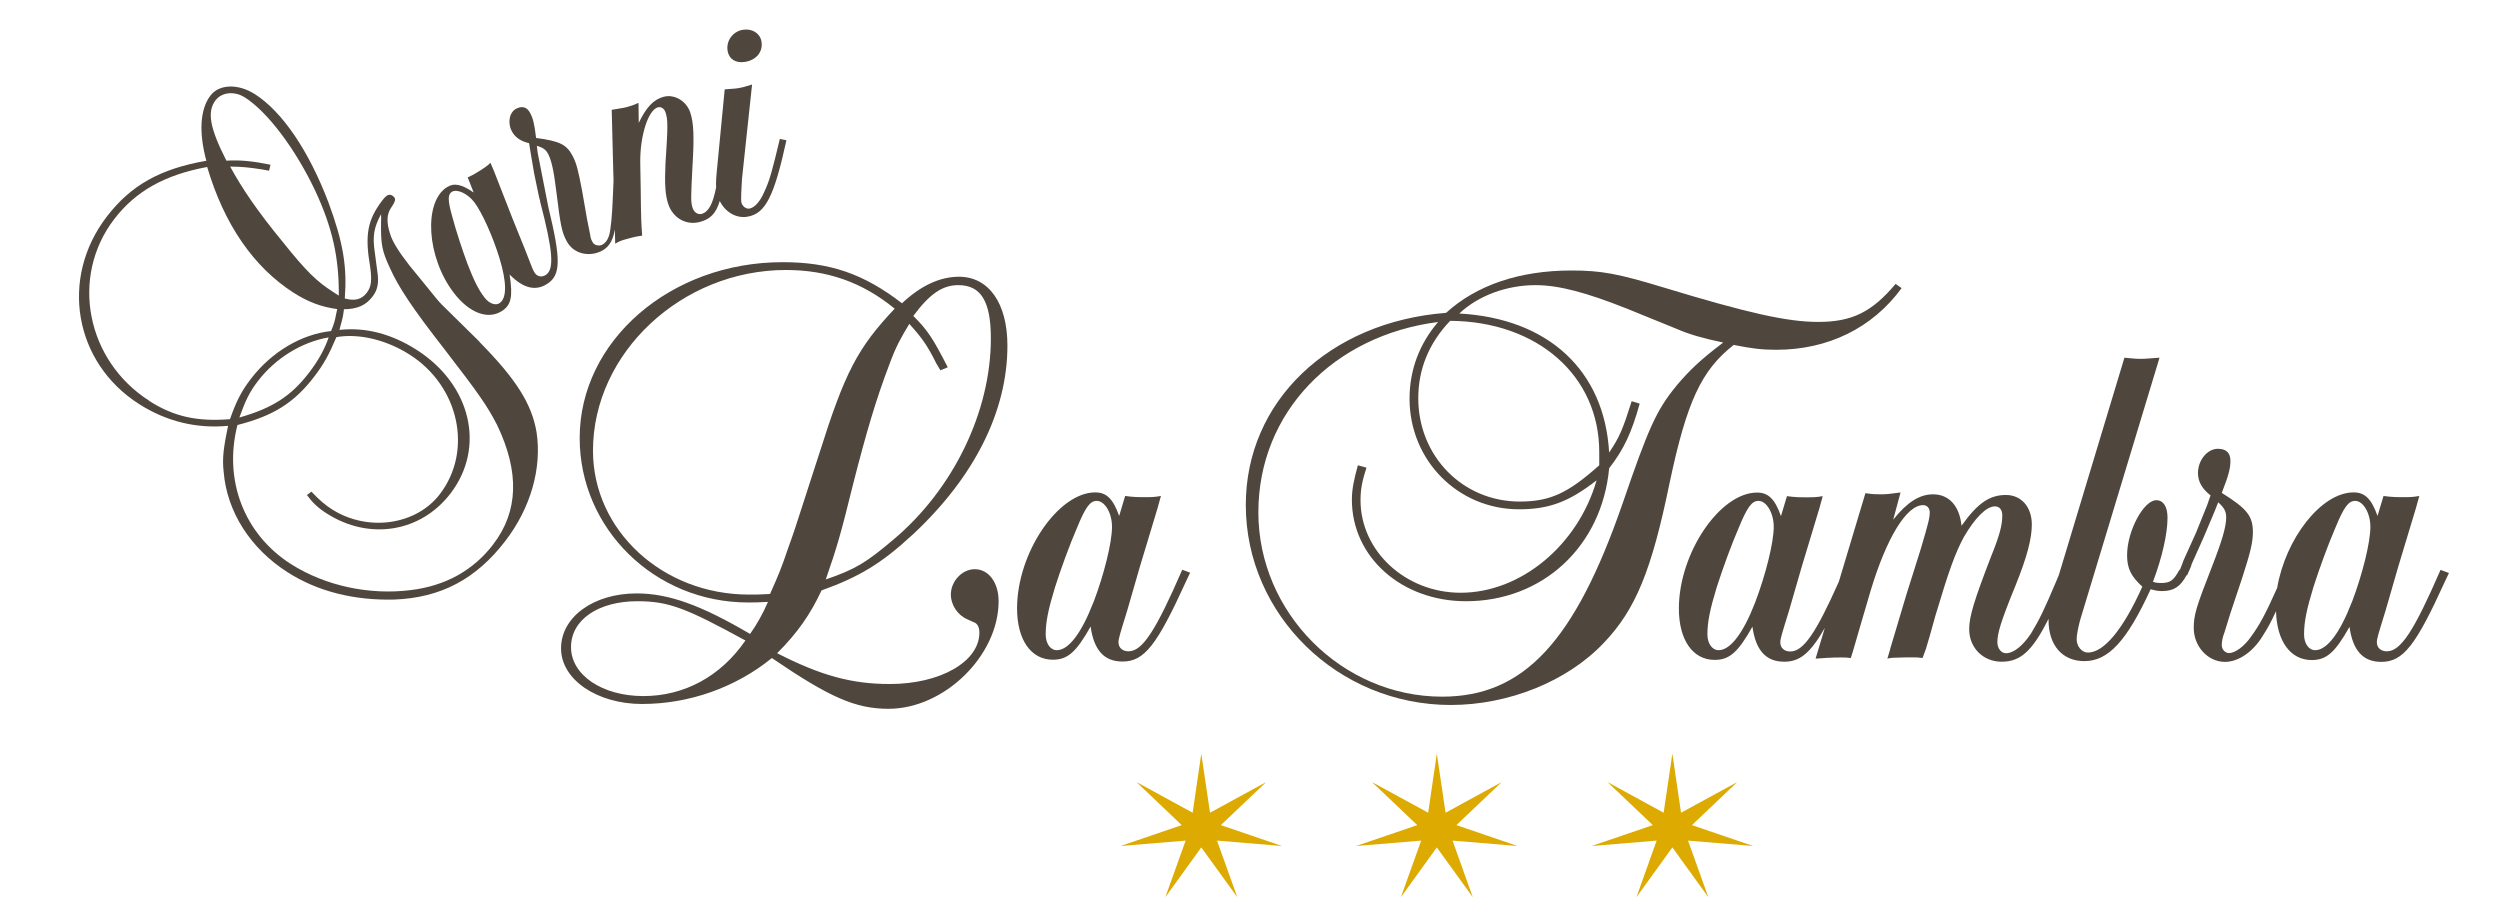 <?xml version="1.0" encoding="UTF-8"?><svg id="a" xmlns="http://www.w3.org/2000/svg" xmlns:xlink="http://www.w3.org/1999/xlink" viewBox="0 0 300.47 110.55"><defs><style>.c{fill:#4f473d;}.d{clip-path:url(#b);}.d,.e{fill:none;}.f{fill:#dcaa01;}.g{fill:#4f473d;}</style><clipPath id="b"><rect class="e" width="300.47" height="110.55"/></clipPath></defs><g class="d"><path class="e" d="m94.46,32.46c-12.51,0-23.19,9.95-23.19,21.72,0,9.59,8.37,17.29,18.73,17.29.8,0,1.43,0,2.55-.07,1.04-2.32,1.36-3.05,2.23-5.67.48-1.3.88-2.47,1.99-5.96.72-2.25,1.2-3.63,1.67-5.16,3.11-9.88,4.62-12.78,9.09-17.5-3.91-3.19-8.13-4.65-13.07-4.65Z"/><path class="e" d="m102.51,58.24c-1.51,6.18-1.91,7.48-3.27,11.4,3.59-1.23,4.86-2.03,8.13-4.79,7.17-6.03,11.71-15.33,11.71-24.19,0-4.43-1.2-6.39-3.9-6.39-1.91,0-3.43,1.02-5.42,3.7,1.75,1.74,2.39,2.76,4.14,6.17l-.88.37-.48-.8c-1.12-2.25-1.75-3.12-3.27-4.79-1.04,1.74-1.59,2.69-2.39,4.86-1.59,4.14-2.79,8.21-4.38,14.46h0Z"/><path class="e" d="m68.64,77.78c0,3.34,3.75,5.88,8.69,5.88s9.32-2.39,12.27-6.68c-7.17-3.92-9.24-4.72-12.99-4.72-4.62,0-7.97,2.32-7.97,5.52Z"/><path class="e" d="m131.81,60.2c-.8,0-1.35.72-2.39,3.27-.88,2.03-1.91,4.86-2.63,7.11-.8,2.61-1.12,4.14-1.12,5.67,0,1.16.64,1.96,1.43,1.89,1.35-.07,2.87-2.03,4.3-5.74,1.27-3.34,2.23-7.19,2.23-9.08,0-1.67-.88-3.12-1.83-3.12h.01Z"/><path class="c" d="m109.68,64.27c7.41-6.9,11.4-14.82,11.4-22.73,0-5.08-2.23-8.28-5.82-8.28-2.31,0-4.62,1.09-6.85,3.19-4.62-3.56-8.69-4.94-14.35-4.94-13.47,0-24.39,9.44-24.39,21.14,0,10.89,9.01,19.76,20.24,19.76.56,0,1.27,0,2.39-.07-.56,1.31-1.36,2.76-2.15,3.85-5.82-3.41-9.72-4.87-13.63-4.87-5.18,0-9.09,2.83-9.09,6.61s4.38,6.68,9.72,6.68c5.66,0,11.24-1.96,15.62-5.52,6.93,4.72,10.04,6.1,14.02,6.1,6.7,0,13.23-6.39,13.23-12.93,0-2.25-1.2-3.85-2.87-3.85-1.52,0-2.87,1.45-2.87,3.05,0,1.23.8,2.47,1.99,2.98l.8.36c.4.14.64.58.64,1.24,0,3.48-4.7,6.17-10.76,6.17-4.62,0-8.29-1.02-13.55-3.7,2.47-2.47,3.98-4.65,5.34-7.55,4.46-1.6,7.17-3.2,10.92-6.68h.02Zm-32.36,19.39c-4.94,0-8.69-2.54-8.69-5.88s3.35-5.52,7.97-5.52c3.75,0,5.82.8,12.99,4.72-2.95,4.29-7.33,6.68-12.27,6.68Zm31.96-44.74c1.51,1.67,2.15,2.54,3.27,4.79l.48.8.88-.37c-1.75-3.41-2.39-4.43-4.14-6.17,1.99-2.68,3.51-3.7,5.42-3.7,2.71,0,3.9,1.96,3.9,6.39,0,8.86-4.54,18.16-11.71,24.19-3.27,2.76-4.54,3.56-8.13,4.79,1.35-3.92,1.75-5.23,3.27-11.4,1.59-6.24,2.79-10.31,4.38-14.46.8-2.18,1.35-3.12,2.39-4.86h0Zm-12.51,20.84c-1.11,3.49-1.51,4.65-1.99,5.96-.88,2.62-1.2,3.34-2.23,5.67-1.12.07-1.75.07-2.55.07-10.36,0-18.73-7.7-18.73-17.29,0-11.77,10.68-21.72,23.19-21.72,4.94,0,9.17,1.45,13.07,4.65-4.46,4.72-5.98,7.62-9.09,17.5-.48,1.53-.96,2.91-1.67,5.16Z"/><path class="c" d="m142.09,68.48c-3.19,7.34-4.78,9.8-6.46,9.8-.72,0-1.2-.43-1.2-1.09,0-.43.16-.94,1.04-3.78l1.51-5.23,2.15-7.12.4-1.45c-.8.14-1.12.14-1.91.14-.88,0-1.36,0-2.39-.14l-.72,2.4c-.72-2.04-1.51-2.83-2.87-2.83-4.46,0-9.4,7.26-9.4,13.94,0,3.78,1.67,6.17,4.3,6.17,1.75,0,2.79-.87,4.54-3.99.4,2.9,1.67,4.21,3.83,4.21,2.63,0,4.14-1.96,7.65-9.66l.48-1.02-.96-.36h.01Zm-10.68,3.92c-1.43,3.7-2.95,5.66-4.3,5.74-.8.07-1.43-.73-1.43-1.89,0-1.52.32-3.05,1.12-5.67.72-2.25,1.75-5.08,2.63-7.11,1.04-2.55,1.59-3.27,2.39-3.27.96,0,1.83,1.45,1.83,3.12,0,1.89-.96,5.74-2.23,9.08h-.01Z"/><path class="e" d="m201.46,39.5l-5.9-2.4c-4.94-1.96-8.21-2.83-11-2.83-3.43,0-6.85,1.24-9.16,3.41,10.68.58,17.45,6.83,18.01,16.71,1.28-1.89,1.67-2.9,2.71-6.17l.96.29c-.96,3.49-1.91,5.52-3.67,7.77-.88,9.37-7.97,15.98-17.21,15.98-7.73,0-13.71-5.3-13.71-12.2,0-1.23.24-2.4.72-4.14l1.04.29c-.56,1.67-.72,2.68-.72,3.92,0,6.1,5.42,11.11,12.03,11.11,7.25,0,14.11-5.73,16.34-13.51-3.35,2.61-5.74,3.48-9.33,3.48-7.33,0-13.15-5.88-13.15-13.29,0-3.49,1.19-6.61,3.43-9.22-12.51,1.6-21.6,11.26-21.6,22.88s10.04,22.15,22.08,22.15c9.8,0,15.94-6.61,21.68-23.17,3.11-9.08,4.06-11.26,6.46-14.16,1.59-1.89,2.87-3.12,5.66-5.23-2.39-.51-3.98-.94-5.66-1.67h0Z"/><path class="e" d="m211.34,60.2c-.8,0-1.35.72-2.39,3.27-.88,2.03-1.91,4.86-2.63,7.11-.8,2.61-1.12,4.14-1.12,5.67,0,1.16.64,1.96,1.44,1.89,1.35-.07,2.87-2.03,4.3-5.74,1.27-3.34,2.23-7.19,2.23-9.08,0-1.67-.88-3.12-1.83-3.12Z"/><path class="e" d="m182.65,60.27c3.67,0,5.82-1.01,9.56-4.36v-1.6c0-9.15-7.41-15.69-17.93-15.76-2.55,2.69-3.83,5.81-3.83,9.3,0,6.97,5.34,12.42,12.19,12.42h0Z"/><path class="e" d="m283.05,60.2c-.8,0-1.36.72-2.39,3.27-.88,2.03-1.91,4.86-2.63,7.11-.8,2.61-1.12,4.14-1.12,5.67,0,1.16.64,1.96,1.43,1.89,1.36-.07,2.87-2.03,4.3-5.74,1.27-3.34,2.23-7.19,2.23-9.08,0-1.67-.88-3.12-1.83-3.12h.01Z"/><path class="c" d="m208.39,41.46c2.15.43,3.35.58,5.1.58,6.22,0,11.56-2.62,15.06-7.41l-.72-.51c-2.87,3.41-5.26,4.57-9.32,4.57-3.74,0-8.53-1.09-18.57-4.14-5.5-1.67-7.49-2.04-11.08-2.04-6.22,0-11.39,1.75-15.06,5.09-14.1,1.09-24.07,10.67-24.07,23.09,0,13.22,11.08,24.04,24.63,24.04,6.93,0,14.03-2.83,18.41-7.48,3.82-3.99,5.74-8.72,7.89-19.18,2.07-9.8,3.82-13.58,7.73-16.63v.02Zm-34.11-2.9c10.52.07,17.93,6.61,17.93,15.76v1.6c-3.74,3.34-5.9,4.36-9.56,4.36-6.85,0-12.19-5.45-12.19-12.42,0-3.49,1.27-6.61,3.83-9.3h0Zm27.18,7.84c-2.39,2.91-3.35,5.09-6.46,14.16-5.74,16.56-11.87,23.17-21.68,23.17-12.03,0-22.08-10.1-22.08-22.15s9.08-21.28,21.6-22.88c-2.23,2.61-3.43,5.74-3.43,9.22,0,7.41,5.82,13.29,13.15,13.29,3.59,0,5.98-.87,9.33-3.48-2.23,7.77-9.09,13.51-16.34,13.51-6.62,0-12.03-5.01-12.03-11.11,0-1.24.16-2.25.72-3.92l-1.04-.29c-.48,1.74-.72,2.9-.72,4.14,0,6.9,5.98,12.2,13.71,12.2,9.24,0,16.34-6.61,17.21-15.98,1.75-2.25,2.71-4.28,3.67-7.77l-.96-.29c-1.04,3.27-1.43,4.28-2.71,6.17-.56-9.88-7.33-16.12-18.01-16.71,2.31-2.18,5.74-3.41,9.16-3.41,2.79,0,6.06.87,11,2.83l5.9,2.4c1.67.73,3.27,1.16,5.66,1.67-2.79,2.11-4.06,3.34-5.66,5.23h.01Z"/><path class="c" d="m293.33,68.48c-3.19,7.34-4.78,9.8-6.46,9.8-.72,0-1.2-.43-1.2-1.09,0-.43.16-.94,1.04-3.78l1.51-5.23,2.15-7.12.4-1.45c-.8.14-1.11.14-1.91.14-.88,0-1.36,0-2.39-.14l-.72,2.4c-.72-2.04-1.51-2.83-2.87-2.83-3.92,0-8.2,5.6-9.19,11.48-1.4,3.14-2.15,4.51-3.15,5.87-.8,1.16-1.91,1.96-2.63,1.96-.48,0-.88-.44-.88-.94,0-.36.08-.94.32-1.53l.72-2.32c.24-.73.72-2.18,1.43-4.29.96-2.98,1.27-4.21,1.27-5.45,0-1.96-.72-2.83-3.74-4.72.8-2.04,1.04-2.91,1.04-3.85s-.48-1.45-1.51-1.45c-1.28,0-2.39,1.38-2.39,2.91,0,1.02.48,1.89,1.51,2.69l-.4,1.16-1.35,3.34-1.51,3.34c-.07.18-.19.57-.42,1.11l-.05-.02c-.72,1.31-1.11,1.6-2.23,1.6-.32,0-.48,0-.96-.14,1.12-2.98,1.75-5.81,1.75-7.7,0-1.31-.48-2.11-1.35-2.11-1.52,0-3.51,3.7-3.51,6.61,0,1.6.48,2.54,1.83,3.78-2.31,5.16-4.62,7.92-6.54,7.92-.72,0-1.35-.73-1.35-1.6,0-.51.16-1.31.4-2.25l9.56-31.59c-1.12.07-1.59.14-2.31.14-.64,0-1.12-.07-1.91-.14l-7.88,26.11-.22.54c-1.59,3.78-2.15,4.87-3.11,6.47-.96,1.45-2.07,2.4-3.03,2.4-.56,0-1.03-.58-1.03-1.31,0-1.09.4-2.47,2.15-6.75,1.44-3.56,1.99-5.74,1.99-7.41,0-2.11-1.27-3.55-3.11-3.55-1.99,0-3.43,1.01-5.34,3.7-.24-2.4-1.51-3.78-3.43-3.78-1.59,0-3.11.94-4.78,3.05l.88-3.27c-1.12.14-1.59.22-2.31.22-.64,0-1.04,0-1.91-.14l-3.19,10.63c-2.78,6.25-4.28,8.4-5.84,8.4-.72,0-1.2-.43-1.2-1.09,0-.43.16-.94,1.04-3.78l1.51-5.23,2.15-7.12.4-1.45c-.8.14-1.12.14-1.91.14-.88,0-1.36,0-2.39-.14l-.72,2.4c-.72-2.04-1.51-2.83-2.87-2.83-4.46,0-9.4,7.26-9.4,13.94,0,3.78,1.67,6.17,4.3,6.17,1.75,0,2.79-.87,4.54-3.99.4,2.9,1.67,4.21,3.82,4.21,1.82,0,3.1-.94,4.88-4.06l-1.11,3.69c.96-.07,1.91-.14,3.03-.14.56,0,.71,0,1.2.07.16-.43.24-.8.32-1.02l.8-2.76,1.28-4.36c1.91-6.32,4.3-10.24,6.29-10.24.48,0,.8.36.8.87,0,.65-.16,1.31-1.11,4.5l-1.67,5.3-1.91,6.39c0,.07-.16.58-.4,1.38.72-.14.56-.07,2.31-.14h.72c.4,0,.64,0,1.2.07l.4-1.09c.24-.8.64-2.11,1.12-3.92,1.67-5.59,2.39-7.56,3.43-9.51,1.35-2.32,2.71-3.7,3.75-3.7.56,0,.88.43.88,1.09,0,1.16-.32,2.4-1.35,4.94-1.99,5.16-2.63,7.19-2.63,8.72,0,2.25,1.67,3.92,3.9,3.92s3.67-1.22,5.64-5.16v.15c0,3.05,1.67,4.94,4.3,4.94,2.87,0,5.1-2.39,7.97-8.64.56.15.88.22,1.36.22,1.42,0,2.21-.52,2.96-1.91l.06.02c.24-.58.48-1.01.56-1.38l1.43-3.19,1.35-3.2c.08-.21.24-.58.4-1.01.72.65.96,1.09.96,1.82,0,1.09-.48,2.76-1.67,5.81-1.99,5.08-2.23,5.96-2.23,7.48,0,2.18,1.67,4.07,3.75,4.07,1.59,0,3.35-1.16,4.54-3.12.62-.98.94-1.55,1.6-2.97.09,3.6,1.73,5.87,4.29,5.87,1.75,0,2.79-.87,4.54-3.99.4,2.9,1.67,4.21,3.82,4.21,2.63,0,4.15-1.96,7.65-9.66l.48-1.02-.96-.36-.04-.03Zm-82.38,3.92c-1.43,3.7-2.95,5.66-4.3,5.74-.8.07-1.44-.73-1.44-1.89,0-1.52.32-3.05,1.12-5.67.72-2.25,1.75-5.08,2.63-7.11,1.04-2.55,1.6-3.27,2.39-3.27.96,0,1.83,1.45,1.83,3.12,0,1.89-.96,5.74-2.23,9.08Zm71.7,0c-1.43,3.7-2.95,5.66-4.3,5.74-.8.07-1.43-.73-1.43-1.89,0-1.52.32-3.05,1.12-5.67.72-2.25,1.75-5.08,2.63-7.11,1.04-2.55,1.6-3.27,2.39-3.27.96,0,1.83,1.45,1.83,3.12,0,1.89-.96,5.74-2.23,9.08h-.01Z"/><path class="e" d="m53.4,41.97c-3.85-4.94-5.49-7.43-6.5-9.66-1-2.15-1.13-2.86-1.1-5.66,0-.21.03-.53,0-.89-.88,1.64-1.04,2.64-.75,4.62l.29,2.19c.22,1.38.08,2.25-.56,3.09-.82,1.06-1.84,1.51-3.44,1.53-.08.7-.15,1.08-.39,1.89l-.15.59c3.14-.34,6.23.46,9.28,2.4,6.55,4.18,8.32,11.72,4.05,17.28-3.55,4.63-9.72,5.66-14.85,2.39-1.07-.68-1.72-1.31-2.39-2.22l.54-.41c.95,1.03,1.64,1.6,2.46,2.12,4.32,2.76,10.12,1.9,12.96-1.8,4.02-5.23,2.34-12.99-3.6-16.78-2.79-1.78-6.11-2.59-8.82-2.11-.92,2.17-1.55,3.29-2.65,4.73-2.42,3.14-4.92,4.72-9.24,5.83-1.7,6.64.81,13.13,6.44,16.72,4.11,2.63,9.45,3.76,14.4,3.12,4.17-.51,7.51-2.39,9.89-5.48,3.02-3.93,3.18-8.66.48-14.31-1.15-2.25-2.14-3.71-6.36-9.16v-.02Z"/><path class="e" d="m32.51,19.82l-.17.72-.92-.17c-1.7-.25-2.19-.3-3.76-.33,1.45,2.65,3.26,5.32,6.34,9.08,2.82,3.52,4.08,4.74,6.01,5.97l.71.46c.05-4.59-.79-8.23-2.85-12.64-2.4-5.05-5.75-9.46-8.44-11.18-1.22-.78-2.75-.66-3.5.32-1.07,1.39-.74,3.32,1.28,7.29,1.67-.1,3.21.05,5.3.49h0Z"/><path class="e" d="m28.78,50.19c3.97-1.12,6.22-2.58,8.35-5.36,1.14-1.48,1.89-2.86,2.38-4.27-3.23.56-6.37,2.48-8.51,5.26-1,1.29-1.5,2.35-2.22,4.37Z"/><path class="e" d="m39.8,39.78c.42-1.04.44-1.17.62-2.09.02-.12.07-.3.12-.55-1.92-.26-3.5-.86-5.23-1.96-4.82-3.07-8.36-8.23-10.4-15.12-5.11.94-8.6,2.92-11.16,6.25-5.33,6.94-3.38,17.01,4.23,21.87,2.95,1.88,5.73,2.49,9.68,2.18.78-2.19,1.36-3.34,2.53-4.87,2.49-3.24,6.08-5.36,9.62-5.72h0Z"/><path class="e" d="m57,24.31c-.82-1.07-2.09-1.63-2.7-1.24-.51.32-.51,1.02.08,3.06.44,1.65,1.16,3.88,1.81,5.6.77,1.99,1.32,3.09,2.06,4.06.57.74,1.36.99,1.84.62.83-.6.83-2.46-.07-5.4-.82-2.65-2.1-5.49-3.02-6.69h0Z"/><path class="c" d="m57.64,41.08l-4.57-4.5c-.34-.35-.74-.82-1.97-2.36-.93-1.15-1.52-1.86-1.87-2.29-1.3-1.66-2.08-2.91-2.35-3.84-.43-1.31-.41-2.33.11-3.1.63-.91.62-1.19.16-1.48-.36-.23-.68-.09-1.15.51-1.85,2.4-2.17,4.2-1.51,8.07.22,1.59.15,2.37-.42,3.11-.6.79-1.45,1.01-2.63.67.29-3.82-.19-6.74-1.96-11.53-2.35-6.19-5.54-10.91-8.84-13.02-2.03-1.29-4.29-1.22-5.35.17-1.24,1.62-1.42,4.41-.49,7.83-5.59.98-9.08,2.96-11.96,6.71-5.69,7.4-3.95,17.54,3.87,22.53,3.3,2.11,6.94,2.98,10.7,2.62-.53,2.56-.72,3.89-.53,5.52.39,4.8,3.21,9.22,7.67,12.07,3.65,2.34,8.05,3.41,12.83,3.29,5.61-.21,9.85-2.47,13.36-7.05,3.06-3.98,4.4-8.78,3.75-13.05-.57-3.4-2.44-6.38-6.86-10.86v-.02ZM25.93,12.03c.75-.97,2.28-1.1,3.5-.32,2.69,1.71,6.04,6.12,8.44,11.18,2.06,4.41,2.89,8.05,2.85,12.64l-.71-.46c-1.93-1.23-3.19-2.45-6.01-5.97-3.09-3.76-4.89-6.43-6.34-9.08,1.56.03,2.06.08,3.76.33l.92.17.17-.72c-2.09-.43-3.63-.59-5.3-.49-2.02-3.97-2.35-5.91-1.28-7.29h0Zm-7.96,36.16c-7.62-4.86-9.56-14.93-4.23-21.87,2.56-3.33,6.05-5.31,11.16-6.25,2.04,6.89,5.58,12.04,10.4,15.12,1.73,1.1,3.31,1.7,5.23,1.96-.04.25-.1.42-.12.55-.18.92-.2,1.04-.62,2.09-3.53.37-7.13,2.48-9.62,5.72-1.17,1.53-1.75,2.67-2.53,4.87-3.94.31-6.73-.3-9.68-2.18h0Zm21.53-7.64c-.48,1.41-1.24,2.79-2.38,4.27-2.13,2.78-4.39,4.24-8.35,5.36.72-2.02,1.23-3.08,2.22-4.37,2.13-2.78,5.28-4.7,8.51-5.26Zm19.77,24.89c-2.38,3.1-5.71,4.97-9.89,5.48-4.95.63-10.29-.5-14.4-3.12-5.64-3.59-8.14-10.09-6.44-16.72,4.33-1.1,6.83-2.68,9.24-5.83,1.1-1.44,1.73-2.55,2.65-4.73,2.71-.48,6.03.33,8.82,2.11,5.94,3.79,7.62,11.55,3.6,16.78-2.84,3.7-8.64,4.55-12.96,1.8-.81-.52-1.5-1.1-2.46-2.12l-.54.41c.67.91,1.32,1.54,2.39,2.22,5.13,3.27,11.29,2.24,14.85-2.39,4.27-5.55,2.49-13.1-4.05-17.28-3.05-1.94-6.14-2.74-9.28-2.4l.15-.59c.24-.81.3-1.18.39-1.89,1.6-.02,2.62-.46,3.44-1.53.64-.84.78-1.71.56-3.09l-.29-2.19c-.29-1.98-.13-2.98.75-4.62.03.36,0,.69,0,.89-.04,2.8.1,3.51,1.1,5.66,1.01,2.23,2.65,4.73,6.5,9.66,4.21,5.45,5.21,6.91,6.36,9.16,2.7,5.65,2.54,10.38-.48,14.31v.02Z"/><path class="g" d="m89.54,7.44c1.4-.22,2.21-1.27,1.97-2.5-.18-.95-1.12-1.54-2.22-1.36-1.22.19-2.07,1.36-1.83,2.59.18.94.97,1.45,2.07,1.27h.01Z"/><path class="c" d="m93.73,16.68c-.94,3.94-1.23,5.02-1.9,6.44-.48,1.11-1.15,1.85-1.76,1.95-.43.07-.88-.32-.97-.76-.06-.33,0-1.61.08-2.83l1.21-11.32c-.77.24-1.13.35-1.68.44-.43.07-.8.07-1.61.14l-.86,8.92c-.17,1.63-.21,2.32-.17,2.85-.4,2.06-.93,2.97-1.74,3.2-.42.11-.9-.16-1.08-.7-.24-.7-.22-1.24-.02-5.07.22-3.61.14-5.18-.27-6.42-.47-1.4-1.92-2.24-3.22-1.88-1.19.33-2.05,1.22-2.97,3.13l-.03-2.41c-.62.29-.91.37-1.33.49s-.79.16-1.89.35l.19,7.47h0l.03,1.03c-.13,3.28-.19,4.52-.39,5.88-.12,1.06-.53,1.64-1.03,1.86-.33.15-.89.05-1.08-.31-.14-.26-.26-.44-.31-.92l-.37-1.85c-.1-.58-.31-1.74-.6-3.44-.45-2.38-.68-3.34-1.15-4.2-.73-1.37-1.56-1.76-4.38-2.14-.2-1.67-.36-2.35-.72-3.01-.35-.66-.88-.87-1.6-.54-.89.4-1.15,1.71-.58,2.77.38.71,1.04,1.17,2.06,1.41l.15.94.46,2.71.56,2.69c.01.09.08.33.16.62h-.02c1.56,5.97,1.75,8.2.69,8.88-.46.29-.98.21-1.29-.21-.21-.28-.36-.66-1.19-2.83l-1.59-3.94-2.11-5.41-.46-1.09c-.44.41-.64.54-1.15.87-.56.35-.86.55-1.59.88l.72,1.82c-1.45-1-2.35-1.19-3.22-.64-2.84,1.81-2.43,8.45.84,12.71,1.85,2.41,4.09,3.25,5.76,2.18,1.12-.71,1.35-1.69.94-4.39,1.68,1.69,3.13,2,4.5,1.13,1.68-1.07,1.68-2.93.15-9.26l-1.28-6.52c-.03-.17-.05-.48-.1-.83.75.23,1.08.46,1.35.97.41.76.7,2.08,1,4.58.51,4.17.67,4.85,1.24,5.92.81,1.52,2.61,1.89,4.06,1.24.82-.37,1.47-1.07,1.73-2.65l.04,1.71c.54-.33.84-.41,1.37-.56.3-.08.89-.25,1.38-.33l.49-.08c-.1-1.45-.14-1.97-.17-5.33l-.06-3.47c-.03-3.18.94-6.29,2.12-6.62.36-.1.76.14.91.58.31.92.3,1.69,0,6.2-.11,2.39-.03,3.79.34,4.86.56,1.67,2.16,2.59,3.82,2.13,1.19-.33,1.88-.93,2.37-2.51.64,1.32,1.96,2.11,3.3,1.89,2.2-.35,3.24-2.47,4.71-9.19l-.79-.16v-.02Zm-33.64,19.72c-.47.37-1.27.12-1.84-.62-.75-.97-1.29-2.07-2.06-4.06-.64-1.72-1.37-3.95-1.81-5.6-.58-2.04-.58-2.73-.08-3.06.61-.39,1.88.18,2.7,1.24.92,1.21,2.2,4.04,3.02,6.69.9,2.94.89,4.81.07,5.4h0Z"/></g><polygon class="f" points="146.73 99.17 152.17 94 145.43 97.68 144.38 90.58 143.34 97.68 136.6 94 142.03 99.17 134.67 101.68 142.5 101.03 140.06 107.83 144.38 101.85 148.71 107.83 146.27 101.03 154.09 101.68 146.73 99.17"/><polygon class="f" points="175.04 99.17 180.48 94 173.74 97.68 172.69 90.58 171.65 97.68 164.9 94 170.34 99.17 162.98 101.68 170.81 101.03 168.37 107.83 172.69 101.85 177.01 107.83 174.58 101.03 182.4 101.68 175.04 99.17"/><polygon class="f" points="210.71 101.68 203.35 99.17 208.79 94 202.04 97.68 201 90.58 199.95 97.68 193.21 94 198.65 99.17 191.29 101.68 199.11 101.03 196.68 107.83 201 101.85 205.32 107.83 202.88 101.03 210.71 101.68"/></svg>